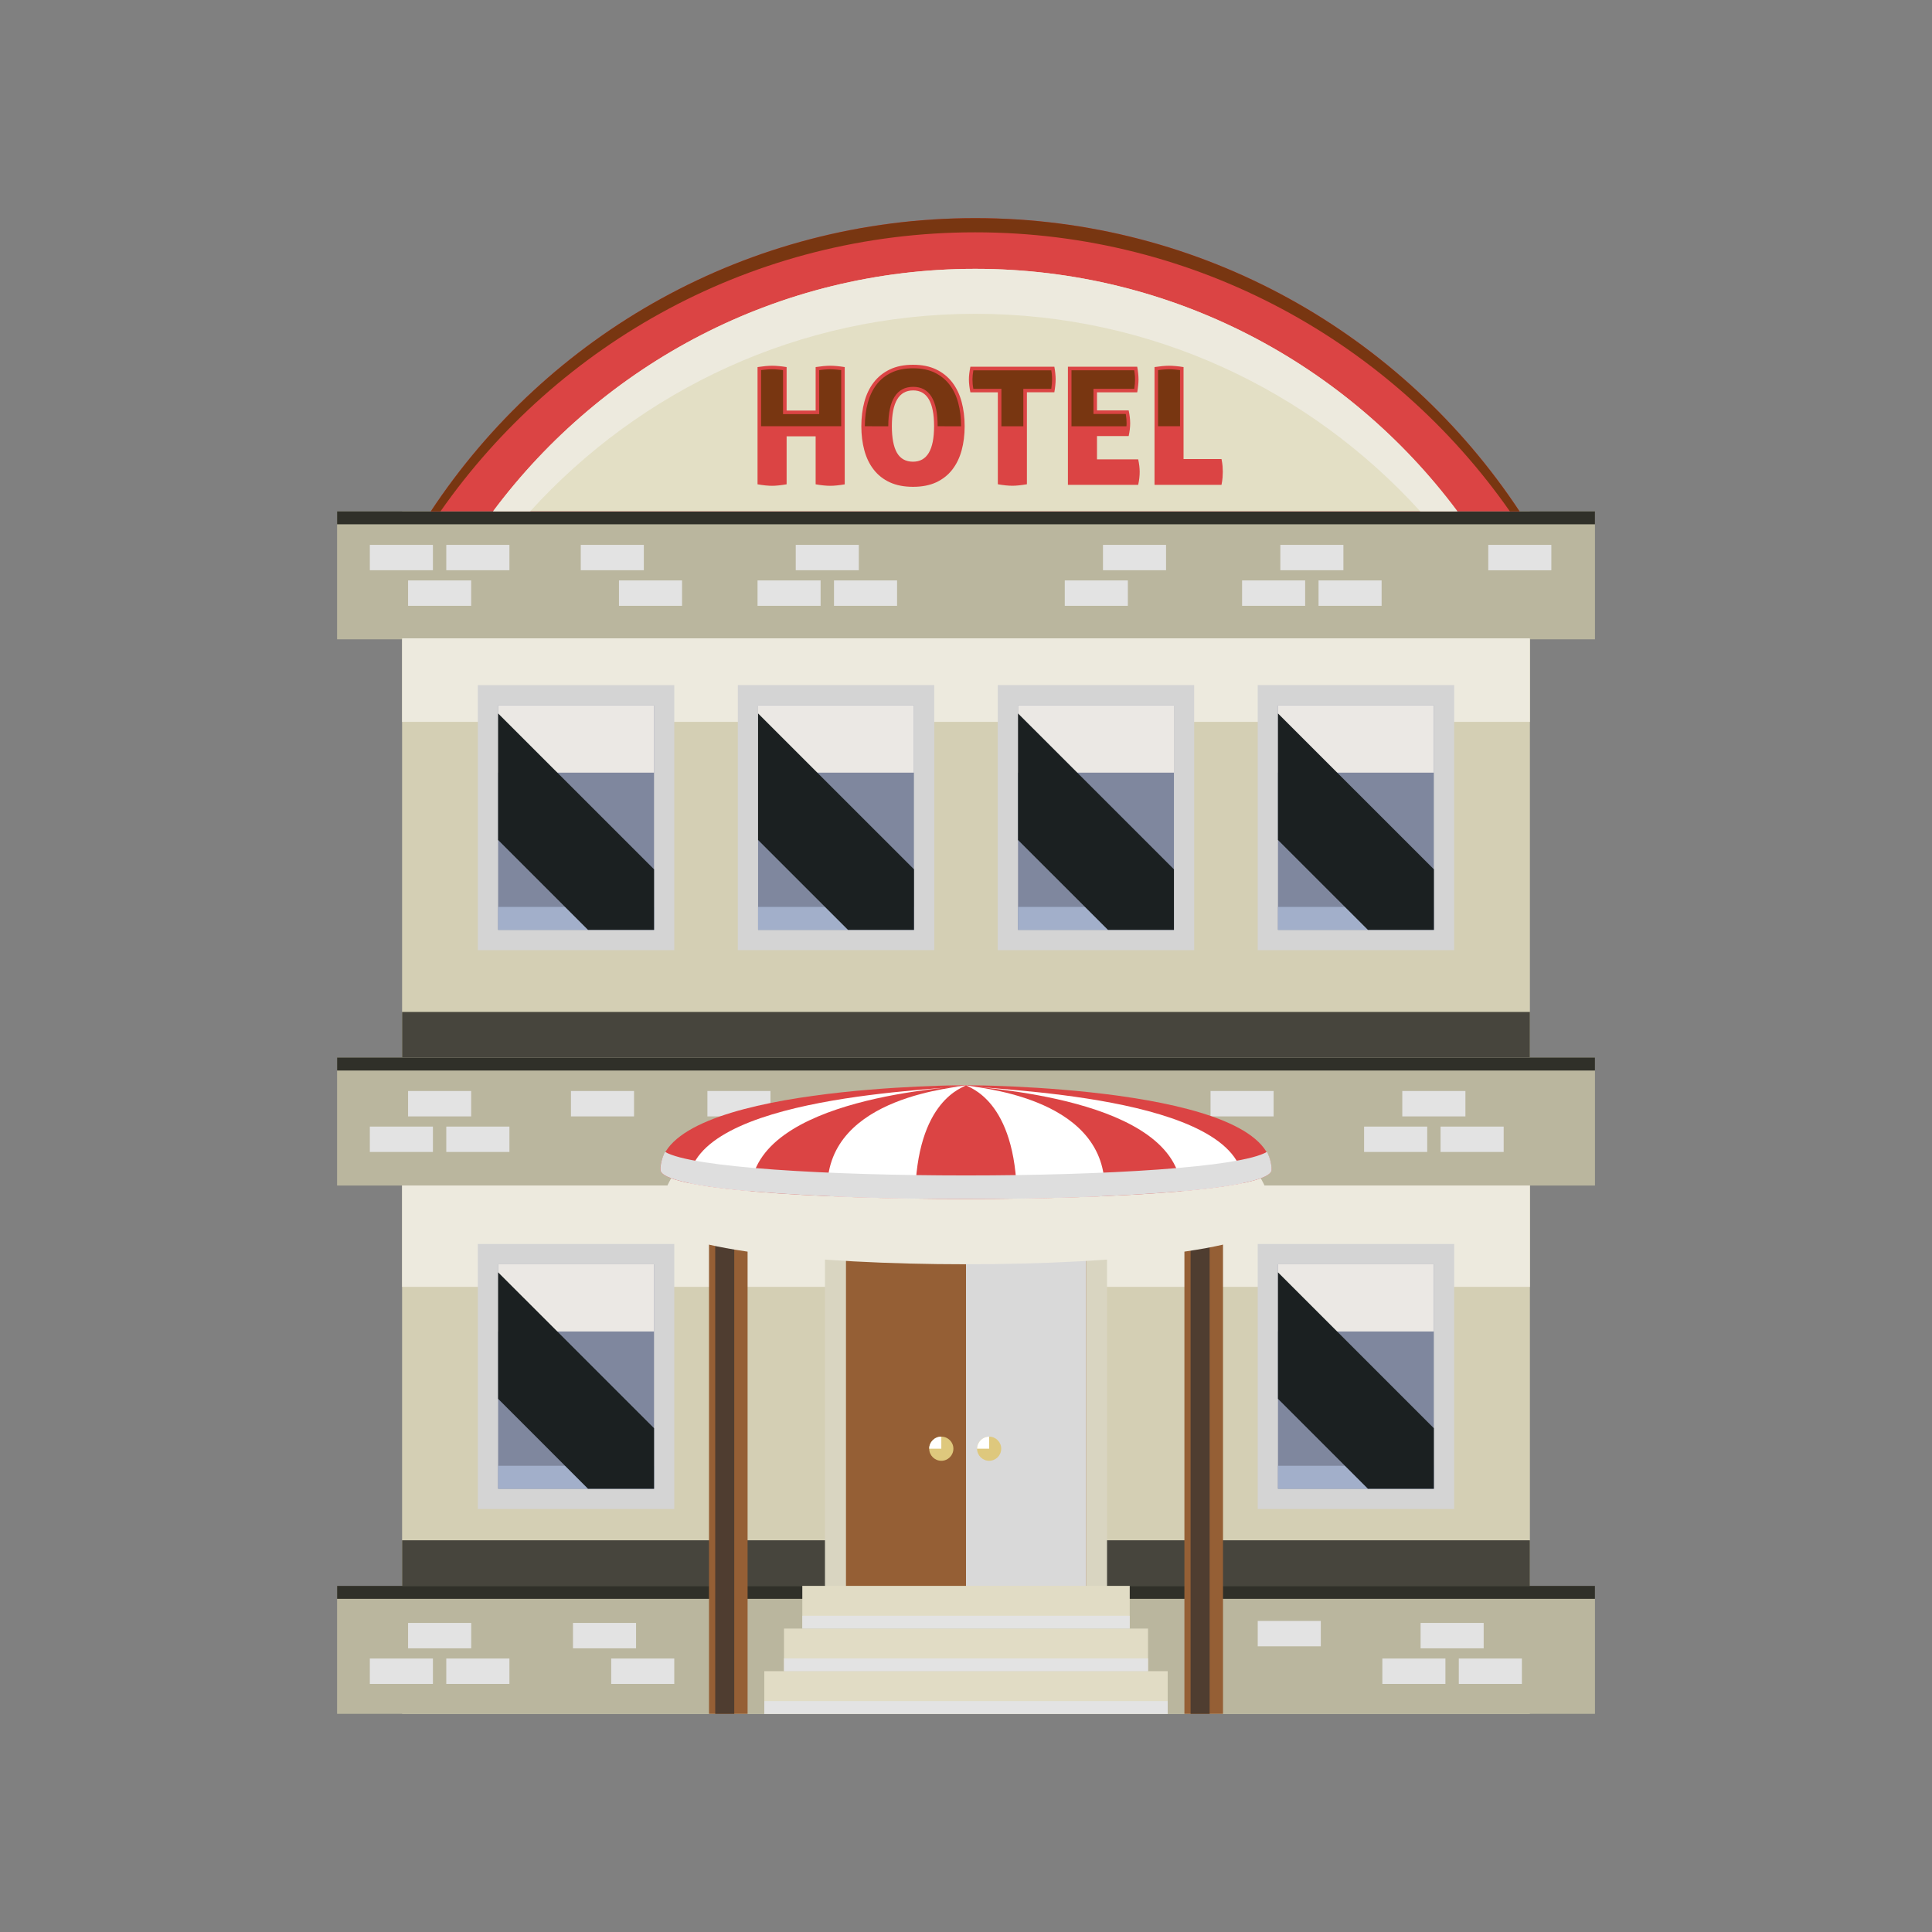 <svg xmlns="http://www.w3.org/2000/svg" xmlns:xlink="http://www.w3.org/1999/xlink" id="Capa_1" x="0px" y="0px" viewBox="0 0 400 400" style="enable-background:new 0 0 400 400;" xml:space="preserve"><rect x="0" y="0" width="400" height="400" fill="#808080" stroke="none"/><style type="text/css">	.st0{fill:#D4CFB4;}	.st1{fill:#BAB69E;}	.st2{fill:#303029;}	.st3{fill:#EDEADE;}	.st4{fill:#D4D4D4;}	.st5{fill:#7F879E;}	.st6{fill:#A2AFCA;}	.st7{fill:#EBE8E4;}	.st8{fill:#1B2021;}	.st9{fill:#47453D;}	.st10{fill:#E3E3E3;}	.st11{fill:#DB4444;}	.st12{fill:#783611;}	.st13{fill:#E3DFC5;}	.st14{fill:#D9D5C1;}	.st15{fill:#955F35;}	.st16{fill:#D9D9D9;}	.st17{fill:#DEC87D;}	.st18{fill:#FFFFFF;}	.st19{fill:#E1DCC5;}	.st20{fill:#4F3D30;}	.st21{fill:#DEDEDE;}</style><g>	<rect x="83.25" y="105.87" class="st0" width="233.5" height="248.96"></rect>	<rect x="69.79" y="328.34" class="st1" width="260.43" height="26.49"></rect>	<rect x="69.79" y="218.95" class="st1" width="260.43" height="26.5"></rect>	<rect x="69.79" y="105.87" class="st1" width="260.43" height="26.49"></rect>	<rect x="69.79" y="105.87" class="st2" width="260.43" height="2.68"></rect>	<rect x="69.79" y="218.95" class="st2" width="260.43" height="2.69"></rect>	<rect x="83.25" y="132.16" class="st3" width="233.5" height="17.3"></rect>	<rect x="83.25" y="245.44" class="st3" width="233.5" height="20.99"></rect>	<g>		<rect x="98.93" y="141.85" class="st4" width="40.67" height="54.87"></rect>		<rect x="103.13" y="146.05" class="st5" width="32.28" height="46.47"></rect>		<rect x="103.13" y="187.77" class="st6" width="32.28" height="4.75"></rect>		<rect x="103.13" y="146.05" class="st7" width="32.28" height="13.92"></rect>		<polygon class="st8" points="103.13,147.71 103.13,173.91 121.74,192.52 135.41,192.52 135.41,179.98   "></polygon>	</g>	<g>		<rect x="152.76" y="141.84" class="st4" width="40.67" height="54.87"></rect>		<rect x="156.95" y="146.05" class="st5" width="32.27" height="46.47"></rect>		<rect x="156.95" y="187.77" class="st6" width="32.27" height="4.75"></rect>		<rect x="156.95" y="146.05" class="st7" width="32.27" height="13.92"></rect>		<polygon class="st8" points="156.95,147.71 156.95,173.91 175.57,192.52 189.23,192.52 189.23,179.98   "></polygon>	</g>	<g>		<rect x="206.57" y="141.84" class="st4" width="40.67" height="54.88"></rect>		<rect x="210.77" y="146.05" class="st5" width="32.28" height="46.47"></rect>		<rect x="210.77" y="187.77" class="st6" width="32.28" height="4.75"></rect>		<rect x="210.77" y="146.05" class="st7" width="32.28" height="13.92"></rect>		<polygon class="st8" points="210.77,147.71 210.77,173.91 229.39,192.52 243.05,192.52 243.05,179.98   "></polygon>	</g>	<g>		<rect x="260.4" y="141.84" class="st4" width="40.67" height="54.88"></rect>		<rect x="264.59" y="146.05" class="st5" width="32.27" height="46.47"></rect>		<rect x="264.59" y="187.77" class="st6" width="32.27" height="4.75"></rect>		<rect x="264.59" y="146.05" class="st7" width="32.27" height="13.92"></rect>		<polygon class="st8" points="264.59,147.71 264.59,173.91 283.21,192.52 296.87,192.52 296.87,179.98   "></polygon>	</g>	<g>		<rect x="98.93" y="257.55" class="st4" width="40.67" height="54.88"></rect>		<rect x="103.13" y="261.75" class="st5" width="32.28" height="46.48"></rect>		<rect x="103.13" y="303.47" class="st6" width="32.28" height="4.76"></rect>		<rect x="103.13" y="261.75" class="st7" width="32.28" height="13.92"></rect>		<polygon class="st8" points="103.13,263.42 103.13,289.61 121.74,308.23 135.41,308.23 135.41,295.69   "></polygon>	</g>	<g>		<rect x="260.4" y="257.55" class="st4" width="40.67" height="54.88"></rect>		<rect x="264.59" y="261.75" class="st5" width="32.27" height="46.48"></rect>		<rect x="264.59" y="303.47" class="st6" width="32.27" height="4.76"></rect>		<rect x="264.59" y="261.75" class="st7" width="32.27" height="13.92"></rect>		<polygon class="st8" points="264.59,263.42 264.59,289.61 283.21,308.23 296.86,308.23 296.86,295.69   "></polygon>	</g>	<rect x="83.25" y="209.51" class="st9" width="233.5" height="9.44"></rect>	<rect x="83.25" y="318.9" class="st9" width="233.5" height="9.44"></rect>	<g>		<rect x="76.57" y="343.38" class="st10" width="13.06" height="5.26"></rect>		<rect x="92.4" y="343.38" class="st10" width="13.07" height="5.26"></rect>		<rect x="84.49" y="336.01" class="st10" width="13.07" height="5.26"></rect>	</g>	<g>		<rect x="126.54" y="343.38" class="st10" width="13.06" height="5.26"></rect>		<rect x="118.63" y="336.01" class="st10" width="13.06" height="5.26"></rect>	</g>	<g>		<rect x="286.2" y="343.38" class="st10" width="13.06" height="5.26"></rect>		<rect x="302.03" y="343.38" class="st10" width="13.06" height="5.26"></rect>		<rect x="294.12" y="336.01" class="st10" width="13.06" height="5.26"></rect>	</g>	<rect x="260.4" y="335.6" class="st10" width="13.06" height="5.25"></rect>	<g>		<rect x="298.25" y="233.25" class="st10" width="13.07" height="5.25"></rect>		<rect x="282.42" y="233.25" class="st10" width="13.07" height="5.25"></rect>		<rect x="290.33" y="225.88" class="st10" width="13.07" height="5.26"></rect>	</g>	<g>		<rect x="242.72" y="233.25" class="st10" width="13.06" height="5.25"></rect>		<rect x="250.63" y="225.88" class="st10" width="13.06" height="5.26"></rect>	</g>	<g>		<rect x="154.38" y="233.25" class="st10" width="13.06" height="5.25"></rect>		<rect x="146.46" y="225.88" class="st10" width="13.06" height="5.26"></rect>	</g>	<g>		<rect x="92.4" y="233.25" class="st10" width="13.07" height="5.25"></rect>		<rect x="76.57" y="233.25" class="st10" width="13.06" height="5.25"></rect>		<rect x="84.49" y="225.88" class="st10" width="13.06" height="5.26"></rect>	</g>	<g>		<rect x="198.78" y="225.88" class="st10" width="13.06" height="5.26"></rect>		<rect x="182.95" y="225.88" class="st10" width="13.07" height="5.26"></rect>		<rect x="190.86" y="233.25" class="st10" width="13.06" height="5.25"></rect>	</g>	<rect x="118.21" y="225.88" class="st10" width="13.06" height="5.26"></rect>	<g>		<rect x="92.4" y="112.81" class="st10" width="13.07" height="5.25"></rect>		<rect x="76.57" y="112.81" class="st10" width="13.06" height="5.25"></rect>		<rect x="84.49" y="120.17" class="st10" width="13.06" height="5.26"></rect>	</g>	<g>		<rect x="128.15" y="120.17" class="st10" width="13.06" height="5.26"></rect>		<rect x="120.24" y="112.81" class="st10" width="13.06" height="5.25"></rect>	</g>	<g>		<rect x="220.45" y="120.17" class="st10" width="13.06" height="5.26"></rect>		<rect x="228.36" y="112.81" class="st10" width="13.06" height="5.25"></rect>	</g>	<g>		<rect x="257.16" y="120.17" class="st10" width="13.06" height="5.26"></rect>		<rect x="272.99" y="120.17" class="st10" width="13.06" height="5.26"></rect>		<rect x="265.08" y="112.81" class="st10" width="13.06" height="5.25"></rect>	</g>	<g>		<rect x="156.84" y="120.17" class="st10" width="13.06" height="5.26"></rect>		<rect x="172.67" y="120.17" class="st10" width="13.06" height="5.26"></rect>		<rect x="164.75" y="112.81" class="st10" width="13.06" height="5.25"></rect>	</g>	<rect x="308.13" y="112.81" class="st10" width="13.06" height="5.26"></rect>	<path class="st11" d="M314.61,105.87c-24.15-36.57-65.6-60.71-112.71-60.71c-47.1,0-88.56,24.13-112.71,60.71H314.61z"></path>	<path class="st12" d="M201.9,48.1c45.83,0,86.3,22.85,110.7,57.77h2.01c-24.15-36.57-65.6-60.71-112.71-60.71  c-47.1,0-88.56,24.13-112.71,60.71h2.01C115.6,70.96,156.08,48.1,201.9,48.1z"></path>	<path class="st13" d="M102.08,105.87h199.66c-22.71-30.46-59-50.21-99.83-50.21C161.08,55.66,124.79,75.42,102.08,105.87z"></path>	<path class="st3" d="M201.91,64.97c36.49,0,69.35,15.79,92.14,40.9h7.69c-22.71-30.46-59-50.21-99.83-50.21  c-40.83,0-77.12,19.76-99.83,50.21h7.69C132.55,80.77,165.41,64.97,201.91,64.97z"></path>	<g>		<path class="st11" d="M171.9,100.58c-0.84,0-1.85-0.1-3.03-0.31v-9.93h-6.01v9.93c-1.2,0.2-2.2,0.31-2.99,0.31   c-0.84,0-1.85-0.1-3.03-0.31V76c0.61-0.09,1.17-0.16,1.67-0.21c0.5-0.04,0.94-0.07,1.33-0.07c0.41,0,0.87,0.02,1.37,0.07   c0.51,0.05,1.06,0.11,1.65,0.21V85h6.01V76c0.62-0.09,1.17-0.16,1.65-0.21c0.48-0.04,0.93-0.07,1.34-0.07   c0.41,0,0.87,0.02,1.38,0.07c0.51,0.05,1.06,0.11,1.65,0.21v24.28C173.69,100.48,172.7,100.58,171.9,100.58z"></path>		<path class="st12" d="M174.16,76.63v11.62h-16.59V76.63c0.35-0.04,0.68-0.08,0.99-0.11c0.48-0.04,0.9-0.07,1.27-0.07   c0.38,0,0.81,0.02,1.31,0.07c0.31,0.03,0.64,0.07,0.98,0.11v9.11h7.49v-9.11c0.35-0.04,0.68-0.08,0.98-0.11   c0.46-0.04,0.9-0.07,1.28-0.07c0.38,0,0.82,0.02,1.31,0.07C173.49,76.55,173.83,76.59,174.16,76.63z"></path>		<path class="st11" d="M178.33,88.24c0-1.81,0.21-3.5,0.63-5.05c0.42-1.55,1.06-2.89,1.94-4.03c0.87-1.13,1.98-2.02,3.33-2.67   c1.35-0.65,2.95-0.97,4.81-0.97c1.85,0,3.45,0.32,4.79,0.97c1.33,0.64,2.44,1.53,3.32,2.67c0.87,1.14,1.52,2.48,1.94,4.03   c0.42,1.55,0.63,3.24,0.63,5.05c0,1.81-0.21,3.49-0.63,5.02c-0.42,1.53-1.07,2.86-1.94,3.98c-0.87,1.12-1.98,1.99-3.32,2.62   c-1.34,0.62-2.94,0.93-4.79,0.93c-1.87,0-3.46-0.31-4.81-0.93c-1.35-0.62-2.46-1.5-3.33-2.62c-0.88-1.12-1.52-2.45-1.94-3.98   C178.54,91.72,178.33,90.05,178.33,88.24z M193.39,88.24c0-4.94-1.44-7.41-4.32-7.41c-2.95,0-4.42,2.47-4.42,7.41   c0,2.47,0.36,4.31,1.07,5.53c0.71,1.21,1.82,1.82,3.32,1.82C191.94,95.58,193.39,93.13,193.39,88.24z"></path>		<path class="st12" d="M198.38,83.38c-0.39-1.45-1-2.72-1.81-3.77c-0.8-1.04-1.83-1.86-3.05-2.46c-1.23-0.6-2.74-0.9-4.47-0.9   c-1.74,0-3.25,0.3-4.5,0.9c-1.24,0.6-2.27,1.42-3.06,2.46c-0.81,1.05-1.42,2.32-1.82,3.77c-0.4,1.49-0.61,3.12-0.61,4.86   c0,0.02,4.85,0.02,4.85,0.02c0-5.42,1.74-8.17,5.16-8.17c3.35,0,5.06,2.74,5.06,8.15c0,0.02,4.85,0.02,4.85,0.02   C198.98,86.5,198.78,84.86,198.38,83.38z"></path>		<path class="st11" d="M206.59,81.23h-5.68c-0.2-0.98-0.31-1.87-0.31-2.69c0-0.75,0.11-1.62,0.31-2.62h17.38   c0.09,0.5,0.16,0.96,0.2,1.39c0.04,0.43,0.07,0.84,0.07,1.22c0,0.75-0.09,1.64-0.27,2.69h-5.68v19.04c-1.2,0.2-2.2,0.31-2.99,0.31   c-0.84,0-1.85-0.1-3.03-0.31V81.23z"></path>		<path class="st12" d="M217.82,78.55c0,0.55-0.05,1.21-0.16,1.95h-5.79v7.76h-4.54V80.5h-5.81c-0.13-0.7-0.18-1.35-0.18-1.95   c0-0.55,0.06-1.18,0.18-1.88h16.14c0.04,0.26,0.07,0.5,0.1,0.74C217.8,77.8,217.82,78.19,217.82,78.55z"></path>		<path class="st11" d="M233.99,87.63c0,0.79-0.1,1.68-0.31,2.65h-6.56v4.82h8.53c0.21,0.96,0.31,1.82,0.31,2.59   c0,0.84-0.1,1.73-0.31,2.69h-14.55V75.93h14.35c0.09,0.5,0.16,0.96,0.2,1.39c0.04,0.43,0.07,0.84,0.07,1.22   c0,0.75-0.09,1.64-0.27,2.69h-8.33v3.74h6.56C233.89,85.97,233.99,86.85,233.99,87.63z"></path>		<path class="st12" d="M226.39,80.5v5.21h6.69c0.12,0.71,0.17,1.36,0.17,1.92c0,0.2-0.01,0.41-0.03,0.63h-11.38V76.66h12.99   c0.04,0.25,0.07,0.5,0.1,0.74c0.05,0.4,0.07,0.79,0.07,1.15c0,0.55-0.06,1.21-0.16,1.95H226.39z"></path>		<path class="st11" d="M239.03,76c0.61-0.09,1.16-0.16,1.66-0.21c0.5-0.04,0.94-0.07,1.32-0.07c0.41,0,0.87,0.02,1.38,0.07   c0.51,0.05,1.06,0.11,1.65,0.21v19.04h7.86c0.11,0.57,0.19,1.06,0.22,1.48c0.03,0.42,0.05,0.8,0.05,1.14   c0,0.38-0.02,0.79-0.05,1.2c-0.03,0.42-0.11,0.93-0.22,1.52h-13.87V76z"></path>		<path class="st12" d="M244.31,76.63v11.62h-4.55V76.63c0.35-0.04,0.68-0.08,1-0.11c0.47-0.04,0.9-0.07,1.26-0.07   c0.38,0,0.82,0.02,1.31,0.07C243.64,76.55,243.97,76.59,244.31,76.63z"></path>	</g>	<rect x="69.79" y="328.34" class="st2" width="260.43" height="2.68"></rect>	<g>		<path class="st14" d="M229.2,328.49v-71.4c-8.9-4.07-18.78-6.36-29.21-6.36c-10.42,0-20.3,2.29-29.19,6.36v71.4H229.2z"></path>		<path class="st15" d="M175.15,328.49v-68.54c7.91-3.23,16.25-4.86,24.85-4.86c8.61,0,16.95,1.63,24.85,4.86v68.54H175.15z"></path>		<path class="st16" d="M224.85,328.49v-68.54c-7.9-3.23-16.25-4.86-24.85-4.86v73.4H224.85z"></path>		<g>			<path class="st17" d="M197.39,299.94c0,1.38-1.12,2.5-2.5,2.5s-2.51-1.13-2.51-2.5c0-1.39,1.12-2.5,2.51-2.5    S197.39,298.56,197.39,299.94z"></path>			<path class="st18" d="M194.89,297.44c-1.39,0-2.51,1.12-2.51,2.5h2.51V297.44z"></path>		</g>		<g>			<path class="st17" d="M207.29,299.94c0,1.38-1.12,2.5-2.5,2.5c-1.38,0-2.5-1.13-2.5-2.5c0-1.39,1.12-2.5,2.5-2.5    C206.17,297.44,207.29,298.56,207.29,299.94z"></path>			<path class="st18" d="M204.79,297.44c-1.38,0-2.5,1.12-2.5,2.5h2.5V297.44z"></path>		</g>	</g>	<g>		<rect x="166.11" y="328.34" class="st19" width="67.79" height="8.83"></rect>		<rect x="162.32" y="337.18" class="st19" width="75.37" height="8.83"></rect>		<rect x="158.24" y="346" class="st19" width="83.52" height="8.83"></rect>		<rect x="166.11" y="334.53" class="st10" width="67.79" height="2.65"></rect>		<rect x="162.32" y="343.36" class="st10" width="75.37" height="2.65"></rect>		<rect x="158.24" y="352.19" class="st10" width="83.52" height="2.65"></rect>	</g>	<g>		<g>			<rect x="146.79" y="241.63" class="st15" width="7.99" height="113.2"></rect>			<rect x="148.08" y="241.63" class="st20" width="3.94" height="113.2"></rect>		</g>		<g>			<rect x="245.22" y="241.63" class="st15" width="7.99" height="113.2"></rect>			<rect x="246.5" y="241.63" class="st20" width="3.94" height="113.2"></rect>		</g>		<g>			<path class="st3" d="M263.26,252.25c0,12.67-126.53,12.67-126.53,0c0-27.52,63.26-27.54,63.26-27.54S263.26,224.73,263.26,252.25    z"></path>			<path class="st11" d="M263.26,242.19c0,8.06-126.53,8.06-126.53,0c0-17.49,63.26-17.51,63.26-17.51S263.26,224.7,263.26,242.19z"></path>			<path class="st18" d="M228.71,246.02c0,0.58-0.25,1.14-0.69,1.64c-5.53,0.24-11.44,0.4-17.48,0.5    c-0.17-20.7-10.22-23.02-10.53-23.48C201.04,225.19,228.71,226.64,228.71,246.02z"></path>			<path class="st18" d="M199.99,224.69c-0.31,0.46-10.35,2.78-10.52,23.48c-6.04-0.1-11.94-0.26-17.49-0.5    c-0.45-0.51-0.69-1.06-0.69-1.64C171.28,226.64,198.95,225.19,199.99,224.69z"></path>			<path class="st18" d="M199.74,224.74c0.09-0.02,0.17-0.04,0.21-0.05c-1.6,0.52-43.88,2.2-44.55,21.94    c-5.21-0.47-9.61-1.04-12.82-1.71C143.13,226.57,195.61,225.75,199.74,224.74z"></path>			<path class="st18" d="M257.41,244.92c-3.21,0.67-7.6,1.24-12.82,1.71c-0.65-19.63-42.46-21.25-44.51-21.93    c0.04,0.01,0.1,0.02,0.18,0.04C204.38,225.75,256.86,226.57,257.41,244.92z"></path>			<path class="st21" d="M137.69,238.48c-0.61,1.21-0.95,2.44-0.95,3.71c0,8.06,126.53,8.06,126.53,0c0-1.27-0.34-2.5-0.96-3.71    C251.39,244.99,148.6,244.99,137.69,238.48z"></path>		</g>	</g></g></svg>